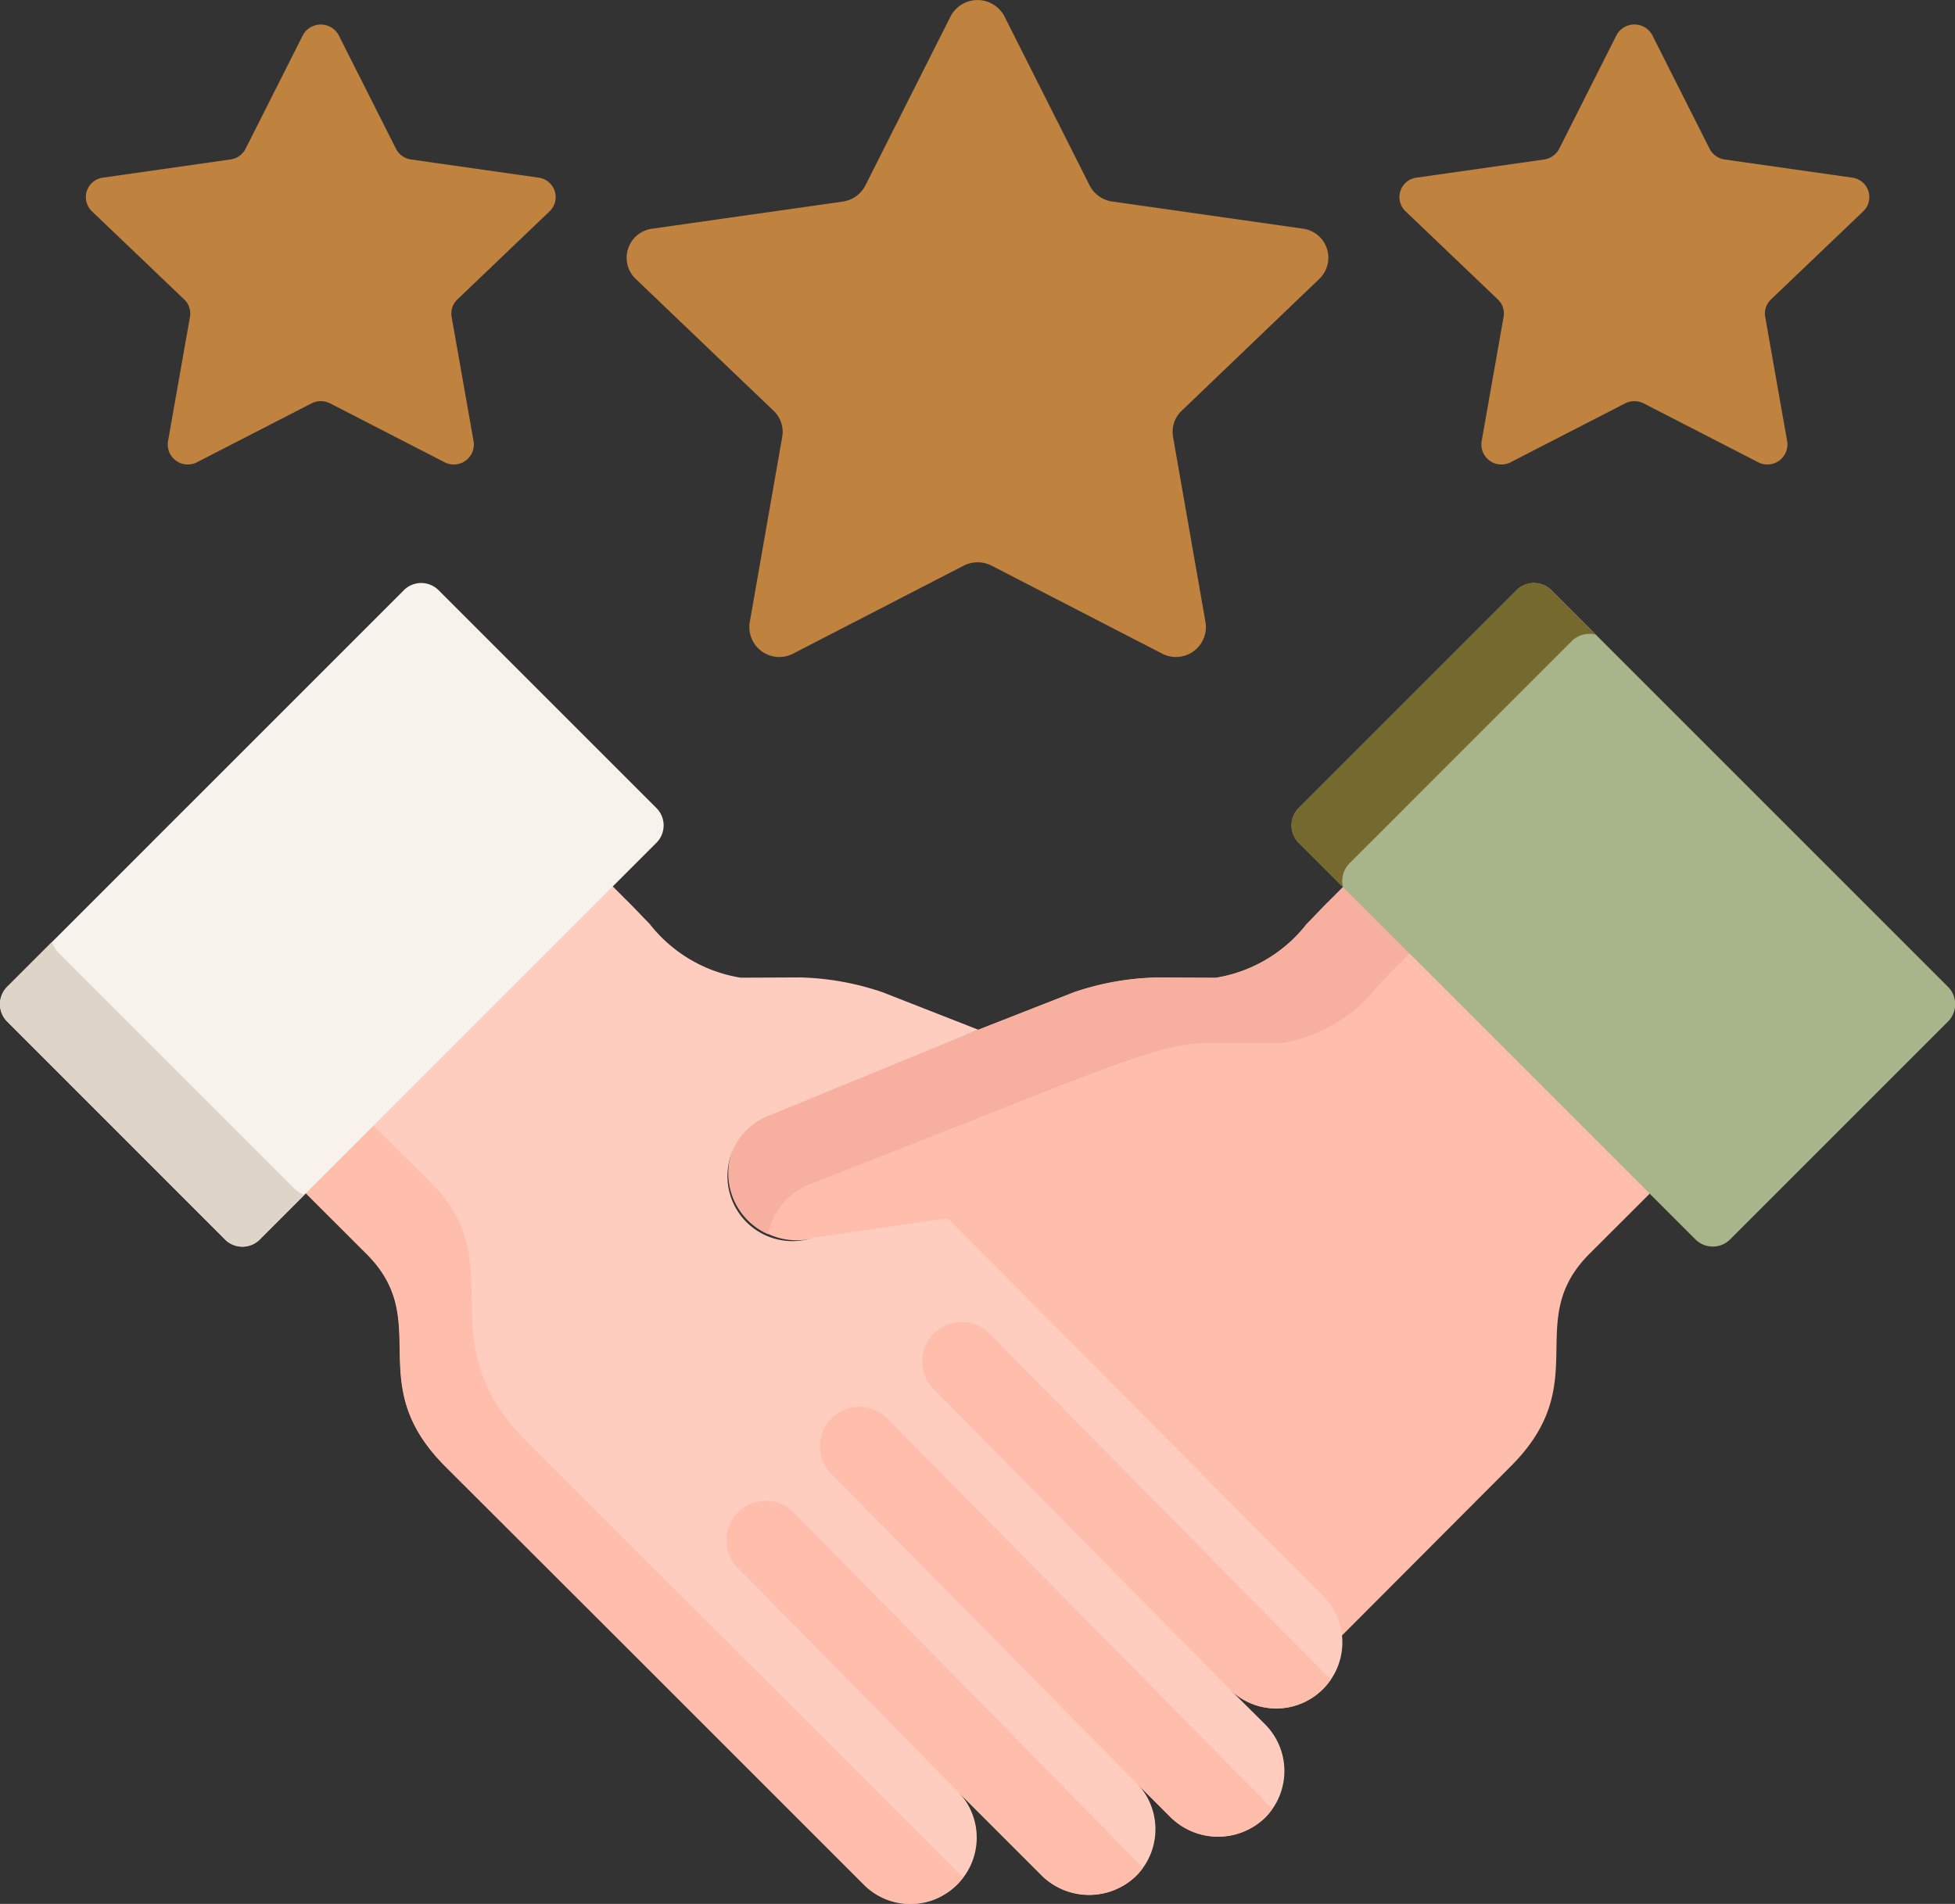 <svg id="Partners" xmlns="http://www.w3.org/2000/svg" width="44.503" height="43.344" viewBox="0 0 44.503 43.344">
  <rect x="0" y="0" width="44.503" height="43.344" fill="#333333" stroke="none"/>
  <g id="_003-handshake" data-name="003-handshake" transform="translate(0 0)">
    <path id="Path_20476" data-name="Path 20476" d="M204.769,231.828l-.358.358h0c-.18.177-.35.363-.51.523a3.293,3.293,0,0,1-2.077,1.228l-1.346-.007h0a6.273,6.273,0,0,0-1.876.335l-6.89,2.7a1.531,1.531,0,0,0,.961,2.9l3.043-.412,8.674,9.77,4.155-4.165c1.918-1.914.251-3.3,1.793-4.839l1.208-1.206.206-.207Zm0,0" transform="translate(-174.154 -211.677)" fill="#ffbeab"/>
    <path id="Path_20477" data-name="Path 20477" d="M192.643,238.618c7.492-2.935,7.88-3.211,9.258-3.2h0l1.422.007a3.477,3.477,0,0,0,2.193-1.3h0c.169-.169.348-.365.539-.552l.229-.23-1.512-1.512-.358.358h0c-.18.177-.35.363-.51.523a3.293,3.293,0,0,1-2.077,1.228l-1.346-.007h0a6.273,6.273,0,0,0-1.876.335l-6.89,2.7a1.517,1.517,0,0,0-.073,2.808A1.531,1.531,0,0,1,192.643,238.618Zm0,0" transform="translate(-174.157 -211.677)" fill="#f7af9f"/>
    <path id="Path_20478" data-name="Path 20478" d="M102.809,249.984a1.5,1.5,0,0,0,0-2.124l-8.5-8.552a.117.117,0,0,0-.1-.033l-3,.432a1.479,1.479,0,0,1-.955-2.8l4.707-1.934-2.183-.855a6.26,6.26,0,0,0-1.876-.335h0l-1.346.006a3.292,3.292,0,0,1-2.077-1.228h0c-.16-.16-.33-.346-.51-.523h0l-.371-.371-6.982,6.982,1.428,1.427c1.541,1.539-.125,2.924,1.792,4.838l4.49,4.484,0,0,5.032,5.032a1.5,1.5,0,1,0,2.128-2.128l1.91,1.91a1.539,1.539,0,0,0,2.178.007,1.506,1.506,0,0,0-.02-2.109l.777.777a1.538,1.538,0,0,0,2.178.007,1.506,1.506,0,0,0-.02-2.11L100.7,250h0A1.5,1.5,0,0,0,102.809,249.984Zm0,0" transform="translate(-72.693 -211.531)" fill="#ffcdbf"/>
    <g id="Group_7783" data-name="Group 7783" transform="translate(6.92 25.576)">
      <path id="Path_20479" data-name="Path 20479" d="M90.166,306.96l0,0L84.7,301.5c-2.335-2.331-.306-4.017-2.183-5.892l-1.361-1.359-1.543,1.543,1.428,1.427c1.541,1.539-.125,2.924,1.793,4.838l4.49,4.484,0,0,5.032,5.032a1.494,1.494,0,0,0,2.264-.159Zm0,0" transform="translate(-79.617 -294.246)" fill="#ffbeab"/>
      <path id="Path_20480" data-name="Path 20480" d="M217.029,369.512a.9.9,0,1,0-1.275,1.258l7.052,7.148.592.592a1.538,1.538,0,0,0,2.178.007,1.523,1.523,0,0,0,.152-.188Zm0,0" transform="translate(-203.685 -362.727)" fill="#ffbeab"/>
      <path id="Path_20481" data-name="Path 20481" d="M243.818,347.305a.9.9,0,1,0-1.275,1.258l6.694,6.786a1.5,1.5,0,0,0,2.281-.238Zm0,0" transform="translate(-228.146 -342.45)" fill="#ffbeab"/>
      <path id="Path_20482" data-name="Path 20482" d="M191.094,392.662a.9.9,0,0,0-1.277,1.256l5.275,5.365,1.689,1.689a1.538,1.538,0,0,0,2.178.007,1.512,1.512,0,0,0,.142-.174Zm0,0" transform="translate(-180.003 -383.863)" fill="#ffbeab"/>
    </g>
    <path id="Path_20483" data-name="Path 20483" d="M347.4,167.635a.56.56,0,0,0,.792,0l4.958-4.958a.56.56,0,0,0,0-.792l-9.028-9.028a.559.559,0,0,0-.792,0l-4.958,4.958a.559.559,0,0,0,0,.792Zm0,0" transform="translate(-308.807 -139.42)" fill="#a8b58a"/>
    <path id="Path_20484" data-name="Path 20484" d="M339.528,159.076l5.057-5.057a.571.571,0,0,1,.544-.149l-1.01-1.01a.56.56,0,0,0-.792,0l-4.958,4.958a.559.559,0,0,0,0,.792l1.01,1.01A.57.57,0,0,1,339.528,159.076Zm0,0" transform="translate(-308.807 -139.423)" fill="#75692e"/>
    <path id="Path_20485" data-name="Path 20485" d="M5.914,167.635a.56.56,0,0,1-.792,0L.164,162.677a.56.56,0,0,1,0-.792l9.028-9.028a.559.559,0,0,1,.792,0l4.958,4.958a.559.559,0,0,1,0,.792Zm0,0" transform="translate(0 -139.42)" fill="#f7f2eb"/>
    <path id="Path_20486" data-name="Path 20486" d="M6.69,252.329,1.331,246.97a.6.6,0,0,1-.148-.243L.164,247.746a.56.56,0,0,0,0,.792L5.122,253.5a.56.56,0,0,0,.792,0l1.019-1.019A.6.6,0,0,1,6.69,252.329Zm0,0" transform="translate(0 -225.281)" fill="#ded4c8"/>
    <path id="Path_20487" data-name="Path 20487" d="M377.016,10.669a.447.447,0,0,0-.254-.766l-2.9-.413a.457.457,0,0,1-.345-.246l-1.3-2.577a.462.462,0,0,0-.822,0l-1.3,2.577a.458.458,0,0,1-.345.246l-2.9.413a.446.446,0,0,0-.254.766l2.1,2.006a.443.443,0,0,1,.132.4l-.5,2.832a.456.456,0,0,0,.665.473l2.6-1.337a.468.468,0,0,1,.426,0l2.6,1.337a.456.456,0,0,0,.665-.473l-.5-2.832a.443.443,0,0,1,.132-.4Zm0,0" transform="translate(-334.601 -5.859)" fill="#c0823f"/>
    <path id="Path_20490" data-name="Path 20490" d="M32.992,10.668a.447.447,0,0,0-.254-.766l-2.9-.413a.458.458,0,0,1-.345-.246l-1.3-2.577a.463.463,0,0,0-.822,0l-1.3,2.577a.457.457,0,0,1-.345.245l-2.9.414a.447.447,0,0,0-.254.766l2.1,2.006a.443.443,0,0,1,.132.4l-.5,2.832a.456.456,0,0,0,.665.473l2.6-1.337a.468.468,0,0,1,.427,0l2.6,1.337a.456.456,0,0,0,.665-.473l-.5-2.832a.443.443,0,0,1,.132-.4Zm0,0" transform="translate(-20.48 -5.858)" fill="#c0823f"/>
    <path id="Path_20493" data-name="Path 20493" d="M179.861,6.347a.667.667,0,0,0-.379-1.143l-4.335-.617a.684.684,0,0,1-.515-.367L172.693.373a.691.691,0,0,0-1.227,0l-1.939,3.848a.684.684,0,0,1-.515.367l-4.335.617a.667.667,0,0,0-.379,1.143l3.137,3a.662.662,0,0,1,.2.593l-.741,4.229a.682.682,0,0,0,.993.707l3.877-2a.7.7,0,0,1,.637,0l3.877,2a.682.682,0,0,0,.993-.707l-.741-4.229a.662.662,0,0,1,.2-.593Zm0,0" transform="translate(-149.828 0.001)" fill="#c0823f"/>
  </g>
</svg>
